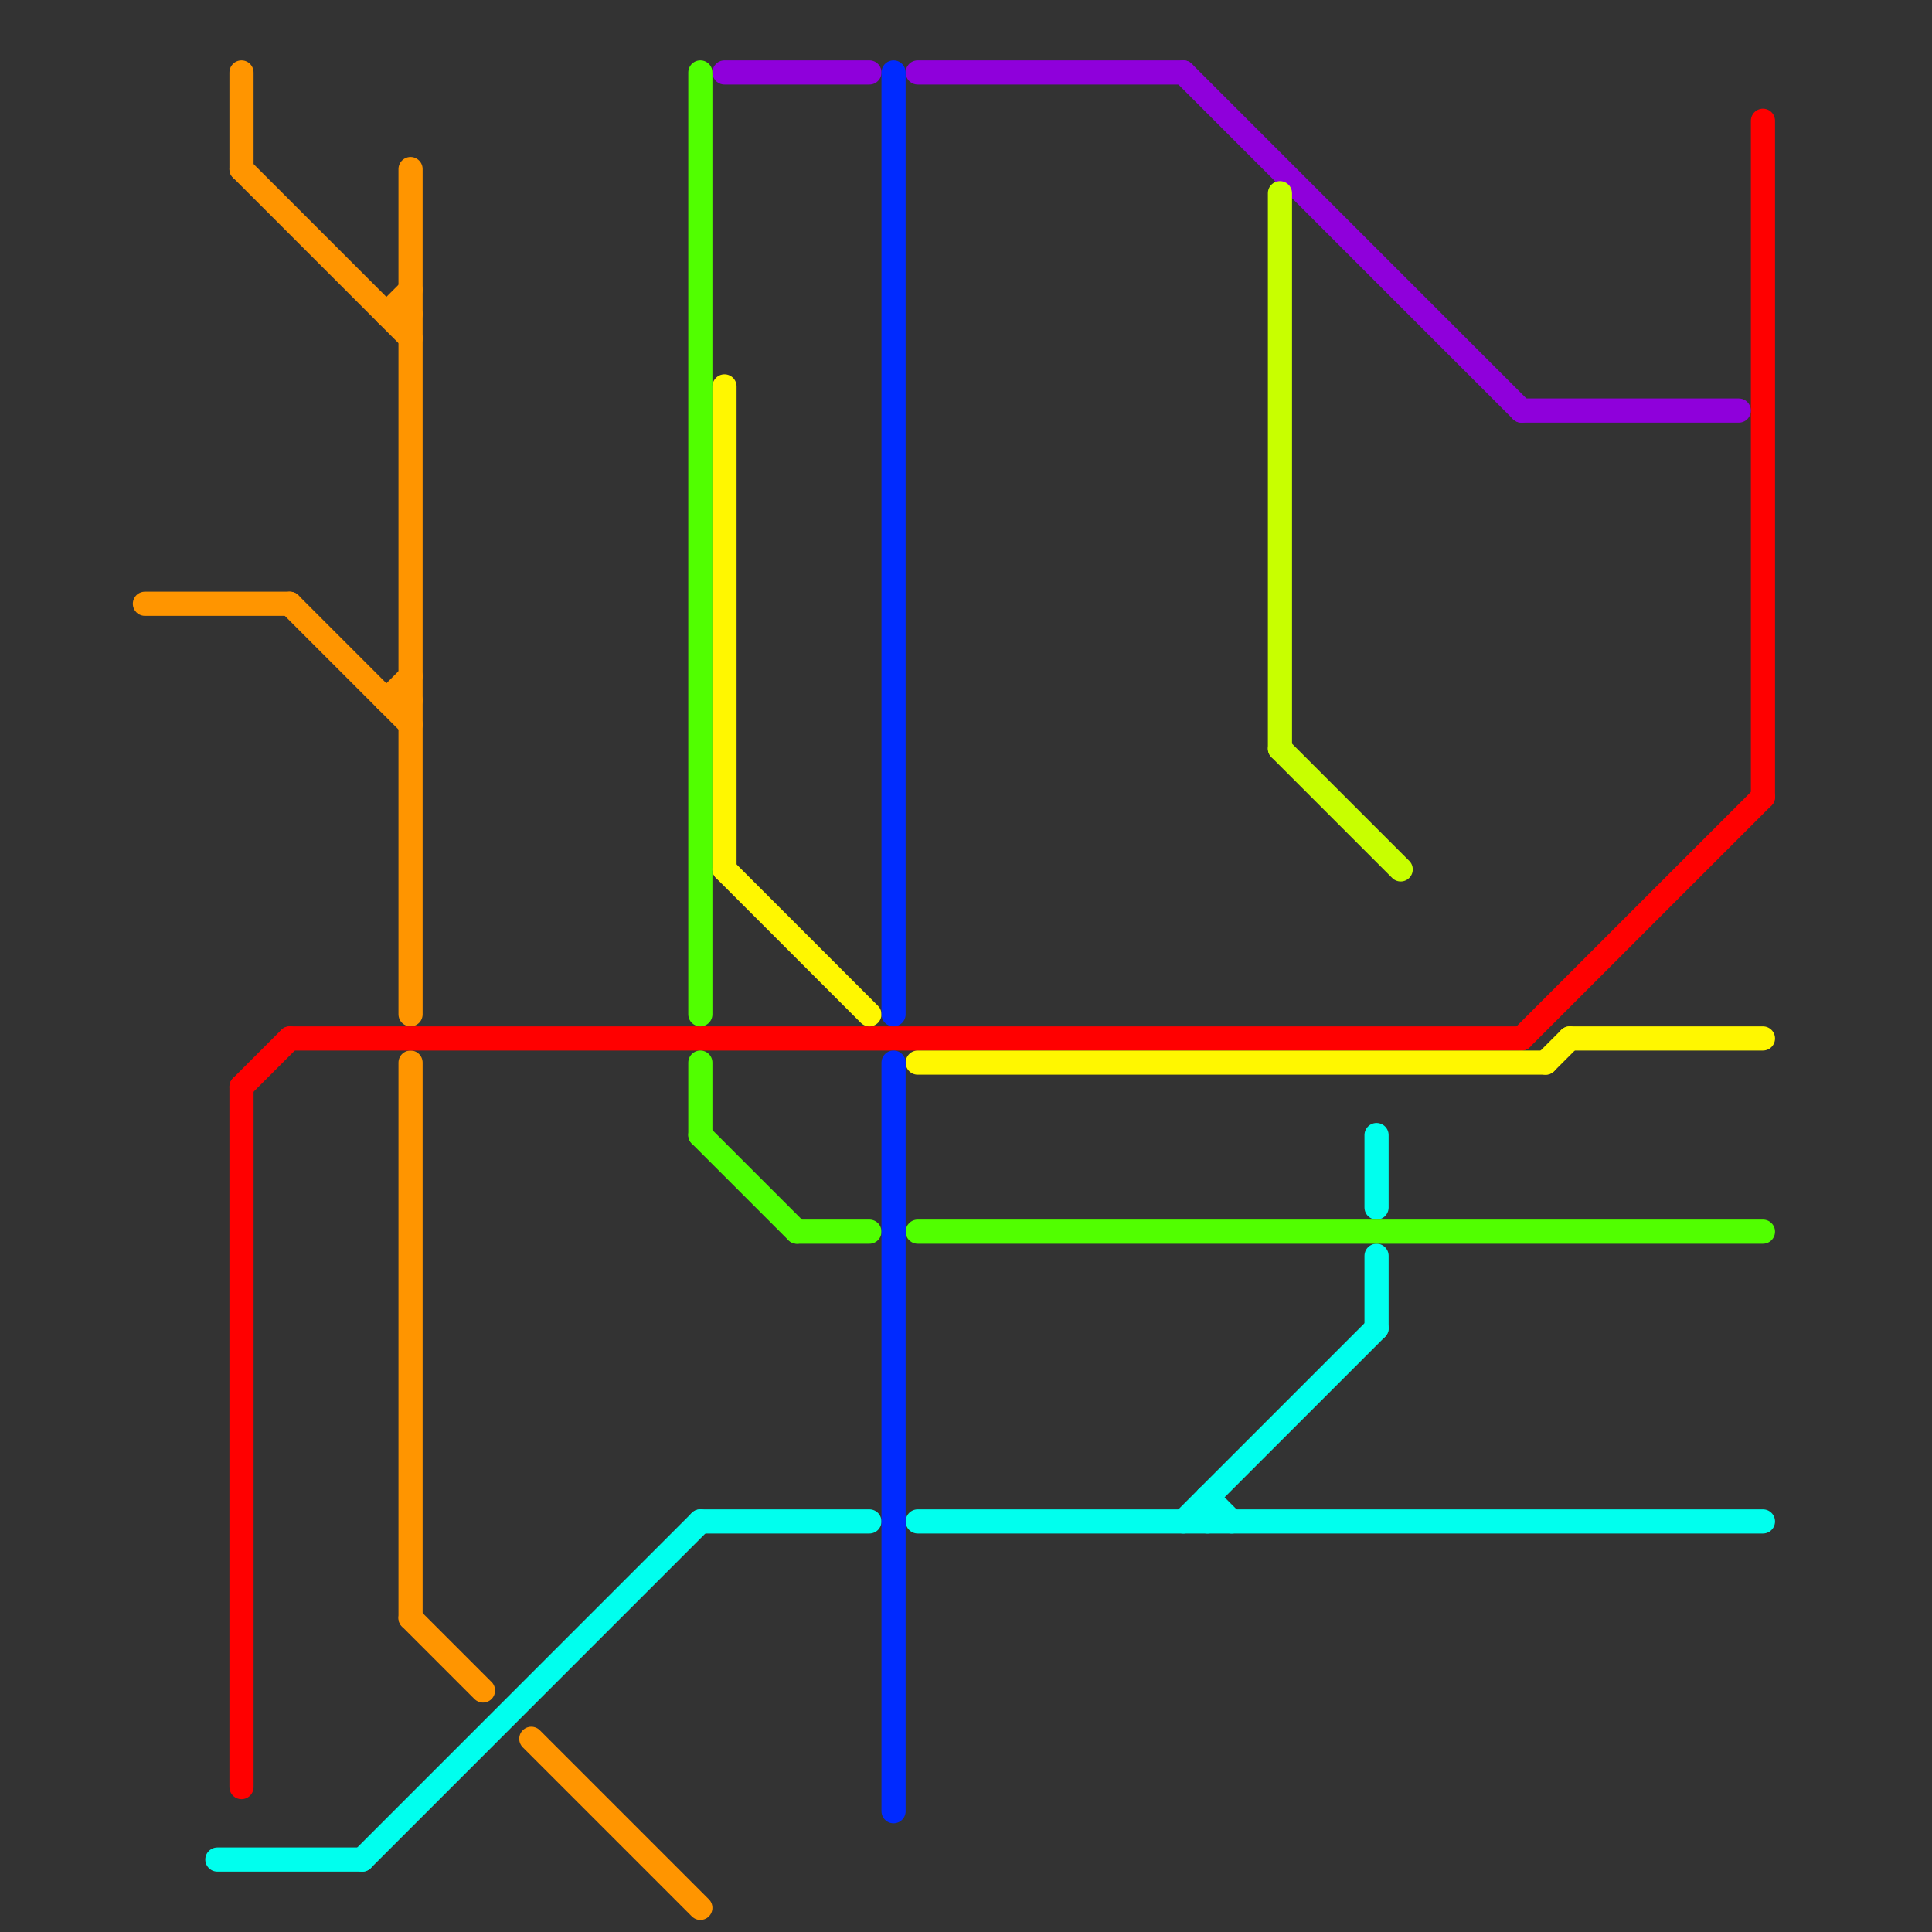 
<svg version="1.1" xmlns="http://www.w3.org/2000/svg" viewBox="0 0 80 80">
<rect x="0" y="0" width="80" height="80" fill="#333333" stroke="none"/>
<style>text { font: 1px Helvetica; font-weight: 600; white-space: pre; dominant-baseline: central; } line { stroke-width: 1; fill: none; stroke-linecap: round; stroke-linejoin: round; } .c0 { stroke: #ff9500 } .c1 { stroke: #ff0000 } .c2 { stroke: #00ffee } .c3 { stroke: #51ff00 } .c4 { stroke: #fff700 } .c5 { stroke: #8f00db } .c6 { stroke: #002aff } .c7 { stroke: #c8ff00 }</style><defs><g id="wm-xf"><circle r="1.2" fill="#000"/><circle r="0.9" fill="#fff"/><circle r="0.6" fill="#000"/><circle r="0.3" fill="#fff"/></g><g id="wm"><circle r="0.6" fill="#000"/><circle r="0.3" fill="#fff"/></g></defs><line class="c0" x1="16" y1="29" x2="17" y2="29"/><line class="c0" x1="22" y1="72" x2="29" y2="79"/><line class="c0" x1="10" y1="3" x2="10" y2="7"/><line class="c0" x1="17" y1="7" x2="17" y2="42"/><line class="c0" x1="17" y1="44" x2="17" y2="67"/><line class="c0" x1="16" y1="13" x2="17" y2="13"/><line class="c0" x1="17" y1="67" x2="20" y2="70"/><line class="c0" x1="12" y1="25" x2="17" y2="30"/><line class="c0" x1="16" y1="29" x2="17" y2="28"/><line class="c0" x1="16" y1="13" x2="17" y2="12"/><line class="c0" x1="10" y1="7" x2="17" y2="14"/><line class="c0" x1="6" y1="25" x2="12" y2="25"/><line class="c1" x1="10" y1="45" x2="10" y2="74"/><line class="c1" x1="63" y1="43" x2="73" y2="33"/><line class="c1" x1="10" y1="45" x2="12" y2="43"/><line class="c1" x1="73" y1="5" x2="73" y2="33"/><line class="c1" x1="12" y1="43" x2="63" y2="43"/><line class="c2" x1="57" y1="47" x2="57" y2="50"/><line class="c2" x1="57" y1="52" x2="57" y2="55"/><line class="c2" x1="15" y1="77" x2="29" y2="63"/><line class="c2" x1="9" y1="77" x2="15" y2="77"/><line class="c2" x1="50" y1="62" x2="50" y2="63"/><line class="c2" x1="49" y1="63" x2="57" y2="55"/><line class="c2" x1="38" y1="63" x2="73" y2="63"/><line class="c2" x1="29" y1="63" x2="36" y2="63"/><line class="c2" x1="50" y1="62" x2="51" y2="63"/><line class="c3" x1="29" y1="3" x2="29" y2="42"/><line class="c3" x1="29" y1="47" x2="33" y2="51"/><line class="c3" x1="33" y1="51" x2="36" y2="51"/><line class="c3" x1="29" y1="44" x2="29" y2="47"/><line class="c3" x1="38" y1="51" x2="73" y2="51"/><line class="c4" x1="64" y1="44" x2="65" y2="43"/><line class="c4" x1="30" y1="16" x2="30" y2="36"/><line class="c4" x1="30" y1="36" x2="36" y2="42"/><line class="c4" x1="65" y1="43" x2="73" y2="43"/><line class="c4" x1="38" y1="44" x2="64" y2="44"/><line class="c5" x1="30" y1="3" x2="36" y2="3"/><line class="c5" x1="63" y1="17" x2="72" y2="17"/><line class="c5" x1="49" y1="3" x2="63" y2="17"/><line class="c5" x1="38" y1="3" x2="49" y2="3"/><line class="c6" x1="37" y1="3" x2="37" y2="42"/><line class="c6" x1="37" y1="44" x2="37" y2="75"/><line class="c7" x1="53" y1="8" x2="53" y2="31"/><line class="c7" x1="53" y1="31" x2="58" y2="36"/>
</svg>
